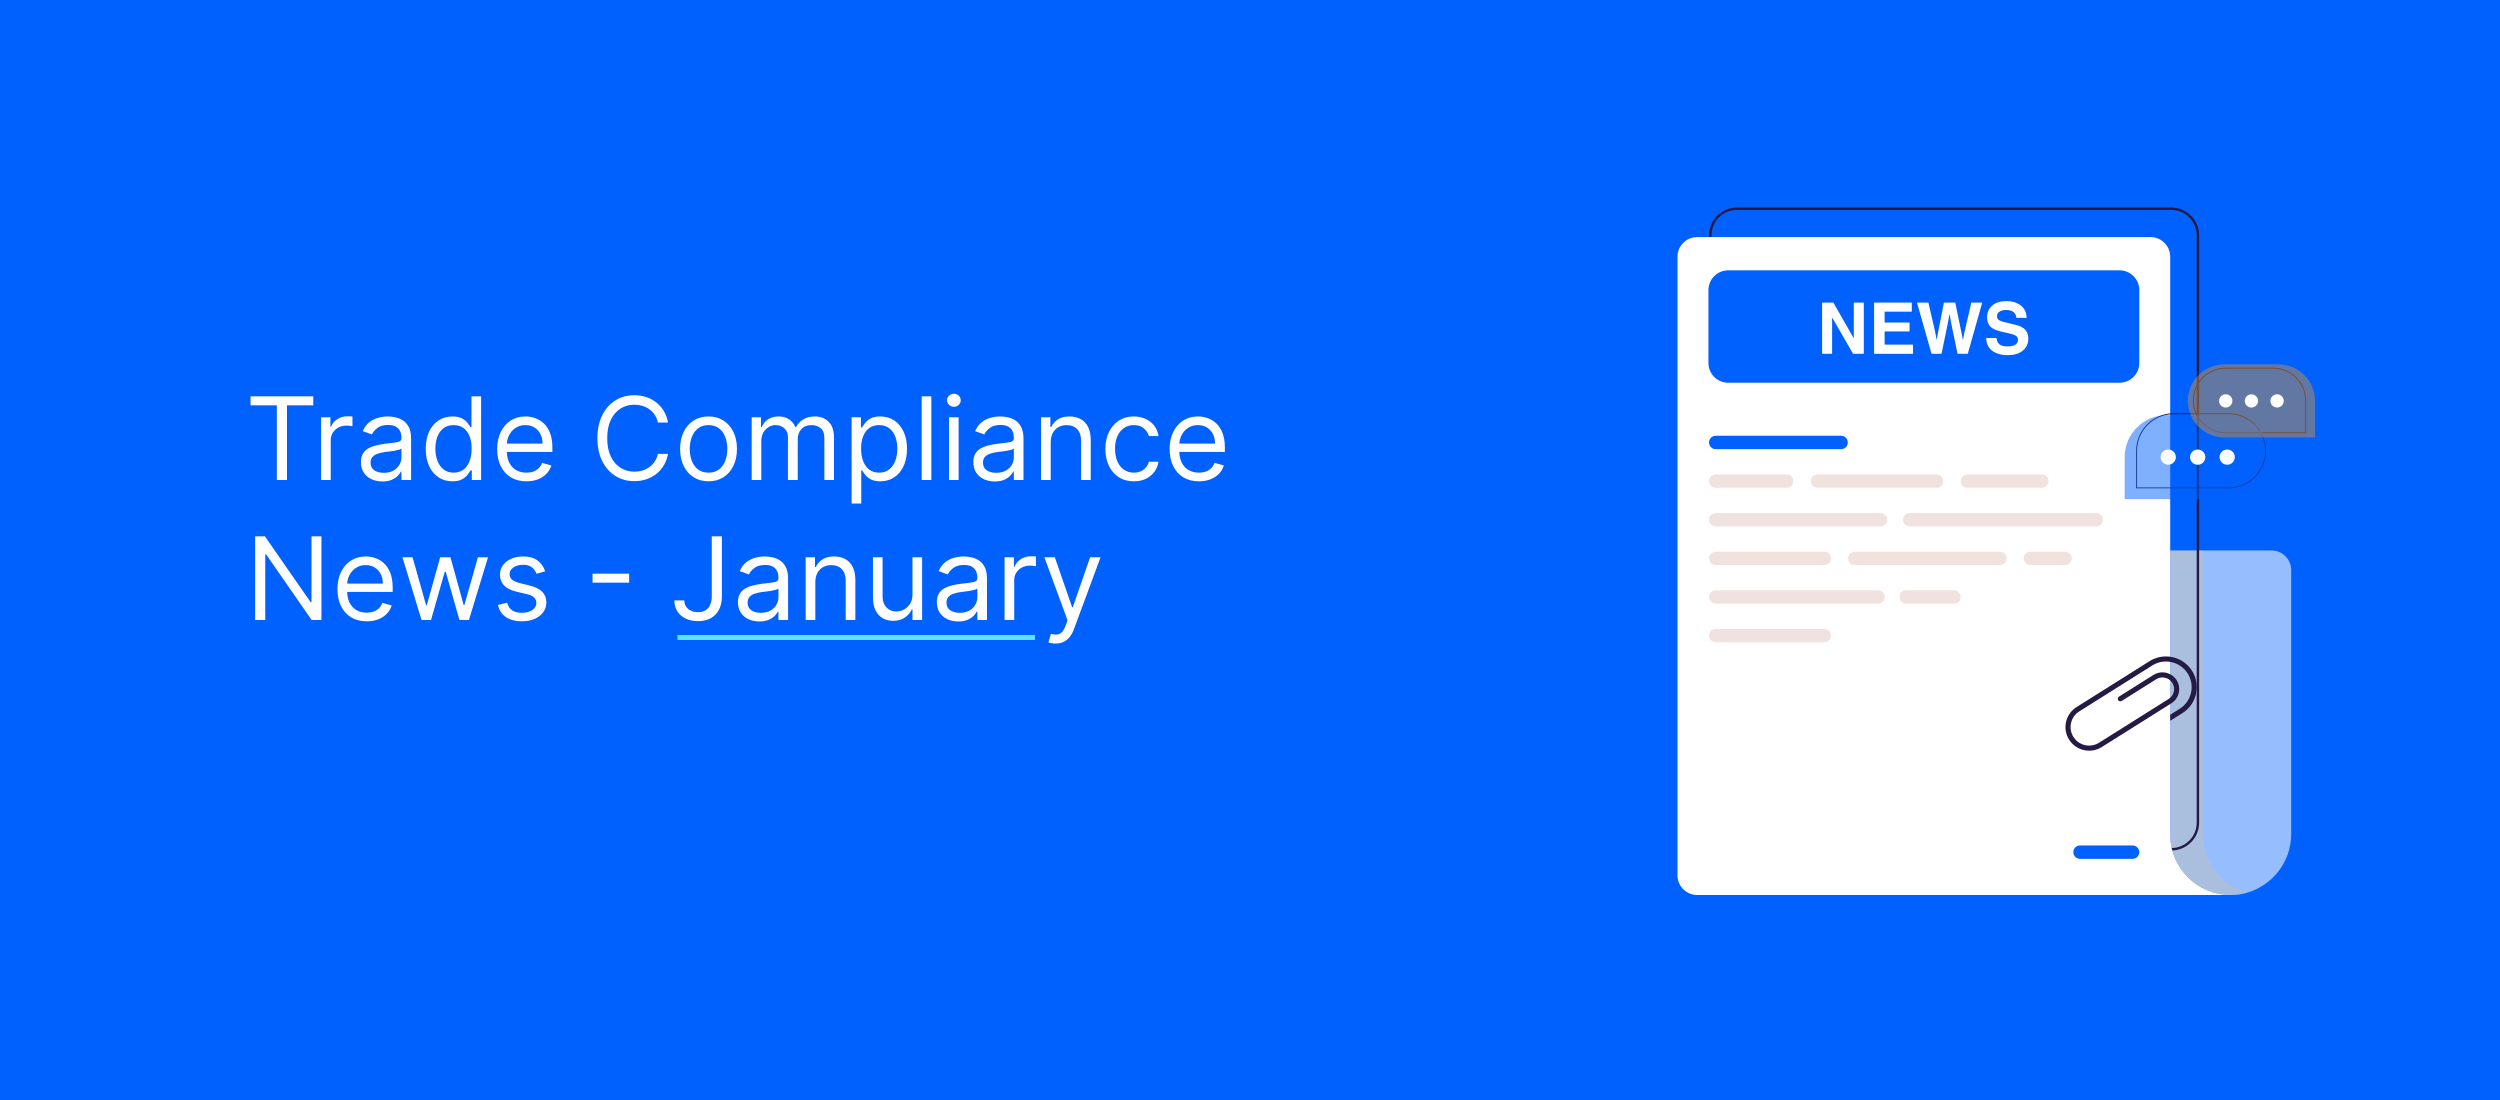 <svg xmlns="http://www.w3.org/2000/svg" width="1000" height="440" viewBox="0 0 1000 440" fill="none"><rect width="1000" height="440" fill="#0061FE"></rect><line x1="271" y1="255" x2="414" y2="255" stroke="#57E4FF" stroke-width="2"></line><path d="M100.222 162.139V158.545H125.312V162.139H114.793V192H110.741V162.139H100.222ZM128.437 192V166.909H132.161V170.699H132.422C132.88 169.457 133.707 168.45 134.905 167.677C136.103 166.904 137.454 166.517 138.956 166.517C139.24 166.517 139.594 166.522 140.018 166.533C140.443 166.544 140.764 166.561 140.982 166.582V170.503C140.851 170.47 140.552 170.421 140.084 170.356C139.626 170.28 139.142 170.241 138.63 170.241C137.41 170.241 136.321 170.497 135.363 171.009C134.415 171.51 133.664 172.207 133.108 173.1C132.564 173.982 132.292 174.99 132.292 176.122V192H128.437ZM152.935 192.588C151.345 192.588 149.902 192.289 148.607 191.69C147.311 191.08 146.281 190.203 145.519 189.06C144.757 187.905 144.376 186.511 144.376 184.878C144.376 183.44 144.659 182.275 145.225 181.382C145.791 180.478 146.548 179.77 147.496 179.259C148.443 178.747 149.489 178.366 150.632 178.115C151.786 177.854 152.946 177.647 154.112 177.494C155.636 177.298 156.872 177.151 157.82 177.053C158.778 176.944 159.475 176.765 159.911 176.514C160.357 176.264 160.58 175.828 160.58 175.207V175.077C160.58 173.465 160.139 172.213 159.257 171.32C158.386 170.427 157.063 169.98 155.288 169.98C153.447 169.98 152.004 170.383 150.959 171.189C149.913 171.995 149.178 172.855 148.754 173.77L145.094 172.463C145.748 170.938 146.619 169.751 147.708 168.902C148.808 168.042 150.006 167.443 151.302 167.105C152.609 166.757 153.894 166.582 155.157 166.582C155.963 166.582 156.888 166.68 157.934 166.876C158.99 167.062 160.009 167.448 160.989 168.036C161.98 168.624 162.802 169.512 163.455 170.699C164.109 171.886 164.435 173.476 164.435 175.469V192H160.58V188.602H160.384C160.123 189.147 159.687 189.729 159.077 190.35C158.468 190.971 157.656 191.499 156.643 191.935C155.631 192.37 154.395 192.588 152.935 192.588ZM153.523 189.125C155.048 189.125 156.333 188.826 157.379 188.227C158.435 187.628 159.23 186.854 159.763 185.907C160.308 184.96 160.58 183.963 160.58 182.918V179.389C160.417 179.585 160.058 179.765 159.502 179.928C158.958 180.081 158.326 180.217 157.607 180.337C156.899 180.446 156.208 180.544 155.533 180.631C154.868 180.707 154.329 180.772 153.915 180.827C152.914 180.957 151.977 181.17 151.106 181.464C150.246 181.747 149.549 182.177 149.015 182.754C148.492 183.321 148.231 184.094 148.231 185.074C148.231 186.413 148.726 187.426 149.717 188.112C150.719 188.787 151.988 189.125 153.523 189.125ZM180.946 192.523C178.855 192.523 177.009 191.995 175.409 190.938C173.808 189.871 172.555 188.368 171.651 186.43C170.748 184.48 170.296 182.177 170.296 179.52C170.296 176.884 170.748 174.598 171.651 172.659C172.555 170.721 173.813 169.223 175.425 168.167C177.037 167.111 178.899 166.582 181.012 166.582C182.645 166.582 183.936 166.855 184.883 167.399C185.841 167.933 186.571 168.543 187.072 169.229C187.584 169.904 187.981 170.459 188.264 170.895H188.591V158.545H192.446V192H188.722V188.145H188.264C187.981 188.602 187.578 189.179 187.056 189.876C186.533 190.562 185.787 191.178 184.818 191.722C183.848 192.256 182.558 192.523 180.946 192.523ZM181.469 189.06C183.015 189.06 184.322 188.657 185.389 187.851C186.457 187.034 187.268 185.907 187.823 184.469C188.379 183.021 188.656 181.349 188.656 179.455C188.656 177.581 188.384 175.942 187.84 174.538C187.295 173.122 186.489 172.022 185.422 171.238C184.355 170.443 183.037 170.045 181.469 170.045C179.835 170.045 178.474 170.465 177.385 171.303C176.307 172.131 175.496 173.258 174.951 174.685C174.418 176.1 174.151 177.69 174.151 179.455C174.151 181.241 174.423 182.863 174.968 184.322C175.523 185.771 176.34 186.925 177.418 187.786C178.507 188.635 179.857 189.06 181.469 189.06ZM210.562 192.523C208.144 192.523 206.059 191.989 204.306 190.922C202.563 189.844 201.218 188.341 200.271 186.413C199.334 184.475 198.866 182.221 198.866 179.651C198.866 177.08 199.334 174.815 200.271 172.855C201.218 170.884 202.536 169.348 204.224 168.249C205.923 167.138 207.905 166.582 210.17 166.582C211.477 166.582 212.767 166.8 214.041 167.236C215.316 167.671 216.475 168.379 217.521 169.359C218.566 170.329 219.399 171.614 220.02 173.214C220.641 174.815 220.951 176.786 220.951 179.128V180.761H201.61V177.429H217.031C217.031 176.013 216.748 174.75 216.181 173.639C215.626 172.528 214.831 171.652 213.796 171.009C212.773 170.367 211.564 170.045 210.17 170.045C208.634 170.045 207.306 170.427 206.184 171.189C205.073 171.94 204.218 172.92 203.619 174.129C203.021 175.338 202.721 176.634 202.721 178.017V180.239C202.721 182.134 203.048 183.74 203.701 185.058C204.365 186.364 205.286 187.361 206.462 188.047C207.638 188.722 209.005 189.06 210.562 189.06C211.575 189.06 212.49 188.918 213.306 188.635C214.134 188.341 214.847 187.905 215.446 187.328C216.045 186.74 216.508 186.01 216.835 185.139L220.559 186.185C220.167 187.448 219.508 188.559 218.583 189.517C217.657 190.464 216.513 191.205 215.152 191.739C213.791 192.261 212.261 192.523 210.562 192.523ZM267.196 169H263.145C262.905 167.835 262.486 166.811 261.887 165.929C261.299 165.047 260.58 164.306 259.731 163.707C258.892 163.098 257.961 162.64 256.938 162.335C255.914 162.03 254.847 161.878 253.736 161.878C251.71 161.878 249.875 162.39 248.231 163.413C246.597 164.437 245.296 165.945 244.327 167.938C243.369 169.931 242.889 172.376 242.889 175.273C242.889 178.17 243.369 180.614 244.327 182.607C245.296 184.6 246.597 186.108 248.231 187.132C249.875 188.156 251.71 188.668 253.736 188.668C254.847 188.668 255.914 188.515 256.938 188.21C257.961 187.905 258.892 187.453 259.731 186.854C260.58 186.245 261.299 185.499 261.887 184.616C262.486 183.723 262.905 182.7 263.145 181.545H267.196C266.891 183.255 266.336 184.785 265.53 186.136C264.724 187.486 263.722 188.635 262.524 189.582C261.326 190.519 259.981 191.232 258.49 191.722C257.008 192.212 255.424 192.457 253.736 192.457C250.883 192.457 248.345 191.76 246.124 190.366C243.902 188.973 242.154 186.991 240.88 184.42C239.606 181.85 238.969 178.801 238.969 175.273C238.969 171.744 239.606 168.695 240.88 166.125C242.154 163.555 243.902 161.573 246.124 160.179C248.345 158.785 250.883 158.088 253.736 158.088C255.424 158.088 257.008 158.333 258.49 158.823C259.981 159.313 261.326 160.032 262.524 160.979C263.722 161.916 264.724 163.059 265.53 164.41C266.336 165.749 266.891 167.279 267.196 169ZM283.413 192.523C281.148 192.523 279.16 191.984 277.451 190.906C275.752 189.827 274.423 188.319 273.465 186.381C272.517 184.442 272.044 182.177 272.044 179.585C272.044 176.972 272.517 174.69 273.465 172.741C274.423 170.791 275.752 169.278 277.451 168.2C279.16 167.121 281.148 166.582 283.413 166.582C285.678 166.582 287.66 167.121 289.359 168.2C291.069 169.278 292.397 170.791 293.345 172.741C294.303 174.69 294.782 176.972 294.782 179.585C294.782 182.177 294.303 184.442 293.345 186.381C292.397 188.319 291.069 189.827 289.359 190.906C287.66 191.984 285.678 192.523 283.413 192.523ZM283.413 189.06C285.134 189.06 286.549 188.619 287.66 187.737C288.771 186.854 289.593 185.695 290.127 184.257C290.66 182.82 290.927 181.262 290.927 179.585C290.927 177.908 290.66 176.345 290.127 174.897C289.593 173.449 288.771 172.278 287.66 171.385C286.549 170.492 285.134 170.045 283.413 170.045C281.692 170.045 280.277 170.492 279.166 171.385C278.055 172.278 277.233 173.449 276.699 174.897C276.166 176.345 275.899 177.908 275.899 179.585C275.899 181.262 276.166 182.82 276.699 184.257C277.233 185.695 278.055 186.854 279.166 187.737C280.277 188.619 281.692 189.06 283.413 189.06ZM300.667 192V166.909H304.392V170.83H304.718C305.241 169.49 306.085 168.45 307.25 167.71C308.415 166.958 309.815 166.582 311.448 166.582C313.104 166.582 314.481 166.958 315.581 167.71C316.692 168.45 317.558 169.49 318.178 170.83H318.44C319.082 169.534 320.046 168.504 321.331 167.742C322.616 166.969 324.157 166.582 325.954 166.582C328.197 166.582 330.032 167.285 331.459 168.69C332.886 170.084 333.599 172.256 333.599 175.207V192H329.744V175.207C329.744 173.356 329.237 172.033 328.225 171.238C327.212 170.443 326.019 170.045 324.647 170.045C322.883 170.045 321.516 170.579 320.547 171.646C319.578 172.703 319.093 174.042 319.093 175.665V192H315.173V174.815C315.173 173.389 314.71 172.24 313.784 171.369C312.859 170.487 311.666 170.045 310.207 170.045C309.205 170.045 308.268 170.312 307.397 170.846C306.537 171.379 305.84 172.12 305.306 173.067C304.784 174.004 304.522 175.088 304.522 176.318V192H300.667ZM340.648 201.409V166.909H344.372V170.895H344.829C345.113 170.459 345.505 169.904 346.006 169.229C346.517 168.543 347.247 167.933 348.194 167.399C349.153 166.855 350.449 166.582 352.082 166.582C354.195 166.582 356.057 167.111 357.669 168.167C359.281 169.223 360.538 170.721 361.442 172.659C362.346 174.598 362.798 176.884 362.798 179.52C362.798 182.177 362.346 184.48 361.442 186.43C360.538 188.368 359.286 189.871 357.685 190.938C356.084 191.995 354.238 192.523 352.148 192.523C350.536 192.523 349.245 192.256 348.276 191.722C347.307 191.178 346.561 190.562 346.038 189.876C345.515 189.179 345.113 188.602 344.829 188.145H344.503V201.409H340.648ZM344.437 179.455C344.437 181.349 344.715 183.021 345.27 184.469C345.826 185.907 346.637 187.034 347.704 187.851C348.772 188.657 350.078 189.06 351.625 189.06C353.237 189.06 354.581 188.635 355.66 187.786C356.749 186.925 357.565 185.771 358.11 184.322C358.665 182.863 358.943 181.241 358.943 179.455C358.943 177.69 358.671 176.1 358.126 174.685C357.593 173.258 356.781 172.131 355.692 171.303C354.614 170.465 353.258 170.045 351.625 170.045C350.057 170.045 348.739 170.443 347.672 171.238C346.604 172.022 345.799 173.122 345.254 174.538C344.71 175.942 344.437 177.581 344.437 179.455ZM372.534 158.545V192H368.679V158.545H372.534ZM379.595 192V166.909H383.45V192H379.595ZM381.555 162.727C380.804 162.727 380.156 162.471 379.611 161.96C379.078 161.448 378.811 160.832 378.811 160.114C378.811 159.395 379.078 158.78 379.611 158.268C380.156 157.756 380.804 157.5 381.555 157.5C382.306 157.5 382.949 157.756 383.483 158.268C384.027 158.78 384.299 159.395 384.299 160.114C384.299 160.832 384.027 161.448 383.483 161.96C382.949 162.471 382.306 162.727 381.555 162.727ZM397.894 192.588C396.304 192.588 394.861 192.289 393.566 191.69C392.27 191.08 391.24 190.203 390.478 189.06C389.716 187.905 389.335 186.511 389.335 184.878C389.335 183.44 389.618 182.275 390.184 181.382C390.75 180.478 391.507 179.77 392.455 179.259C393.402 178.747 394.448 178.366 395.591 178.115C396.745 177.854 397.905 177.647 399.07 177.494C400.595 177.298 401.831 177.151 402.779 177.053C403.737 176.944 404.434 176.765 404.869 176.514C405.316 176.264 405.539 175.828 405.539 175.207V175.077C405.539 173.465 405.098 172.213 404.216 171.32C403.345 170.427 402.022 169.98 400.247 169.98C398.406 169.98 396.963 170.383 395.918 171.189C394.872 171.995 394.137 172.855 393.713 173.77L390.053 172.463C390.707 170.938 391.578 169.751 392.667 168.902C393.767 168.042 394.965 167.443 396.261 167.105C397.568 166.757 398.853 166.582 400.116 166.582C400.922 166.582 401.847 166.68 402.893 166.876C403.949 167.062 404.968 167.448 405.948 168.036C406.939 168.624 407.761 169.512 408.414 170.699C409.068 171.886 409.394 173.476 409.394 175.469V192H405.539V188.602H405.343C405.082 189.147 404.646 189.729 404.036 190.35C403.427 190.971 402.615 191.499 401.602 191.935C400.59 192.37 399.354 192.588 397.894 192.588ZM398.482 189.125C400.007 189.125 401.292 188.826 402.338 188.227C403.394 187.628 404.189 186.854 404.722 185.907C405.267 184.96 405.539 183.963 405.539 182.918V179.389C405.376 179.585 405.017 179.765 404.461 179.928C403.917 180.081 403.285 180.217 402.566 180.337C401.858 180.446 401.167 180.544 400.492 180.631C399.827 180.707 399.288 180.772 398.874 180.827C397.873 180.957 396.936 181.17 396.065 181.464C395.204 181.747 394.508 182.177 393.974 182.754C393.451 183.321 393.19 184.094 393.19 185.074C393.19 186.413 393.685 187.426 394.676 188.112C395.678 188.787 396.947 189.125 398.482 189.125ZM420.286 176.906V192H416.431V166.909H420.155V170.83H420.482C421.07 169.555 421.963 168.532 423.161 167.759C424.359 166.974 425.905 166.582 427.8 166.582C429.499 166.582 430.985 166.931 432.26 167.628C433.534 168.314 434.525 169.359 435.233 170.764C435.94 172.158 436.294 173.922 436.294 176.057V192H432.439V176.318C432.439 174.347 431.927 172.812 430.904 171.712C429.88 170.601 428.475 170.045 426.689 170.045C425.459 170.045 424.359 170.312 423.39 170.846C422.431 171.379 421.674 172.158 421.119 173.182C420.564 174.205 420.286 175.447 420.286 176.906ZM453.532 192.523C451.18 192.523 449.154 191.967 447.455 190.857C445.757 189.746 444.45 188.216 443.535 186.266C442.62 184.317 442.163 182.09 442.163 179.585C442.163 177.037 442.631 174.788 443.568 172.839C444.515 170.879 445.833 169.348 447.521 168.249C449.22 167.138 451.202 166.582 453.467 166.582C455.231 166.582 456.821 166.909 458.237 167.562C459.652 168.216 460.812 169.131 461.716 170.307C462.62 171.483 463.181 172.855 463.399 174.423H459.544C459.249 173.28 458.596 172.267 457.583 171.385C456.581 170.492 455.231 170.045 453.532 170.045C452.029 170.045 450.712 170.437 449.579 171.222C448.457 171.995 447.581 173.089 446.949 174.505C446.328 175.91 446.018 177.56 446.018 179.455C446.018 181.393 446.323 183.081 446.933 184.518C447.553 185.956 448.425 187.072 449.546 187.867C450.679 188.662 452.008 189.06 453.532 189.06C454.534 189.06 455.443 188.885 456.26 188.537C457.077 188.188 457.768 187.688 458.335 187.034C458.901 186.381 459.304 185.597 459.544 184.682H463.399C463.181 186.163 462.642 187.497 461.781 188.684C460.932 189.86 459.805 190.797 458.4 191.494C457.006 192.18 455.383 192.523 453.532 192.523ZM479.554 192.523C477.137 192.523 475.051 191.989 473.298 190.922C471.555 189.844 470.21 188.341 469.263 186.413C468.326 184.475 467.858 182.221 467.858 179.651C467.858 177.08 468.326 174.815 469.263 172.855C470.21 170.884 471.528 169.348 473.216 168.249C474.915 167.138 476.897 166.582 479.162 166.582C480.469 166.582 481.759 166.8 483.034 167.236C484.308 167.671 485.468 168.379 486.513 169.359C487.558 170.329 488.392 171.614 489.012 173.214C489.633 174.815 489.943 176.786 489.943 179.128V180.761H470.602V177.429H486.023C486.023 176.013 485.74 174.75 485.173 173.639C484.618 172.528 483.823 171.652 482.789 171.009C481.765 170.367 480.556 170.045 479.162 170.045C477.627 170.045 476.298 170.427 475.176 171.189C474.066 171.94 473.211 172.92 472.612 174.129C472.013 175.338 471.713 176.634 471.713 178.017V180.239C471.713 182.134 472.04 183.74 472.693 185.058C473.358 186.364 474.278 187.361 475.454 188.047C476.63 188.722 477.997 189.06 479.554 189.06C480.567 189.06 481.482 188.918 482.298 188.635C483.126 188.341 483.839 187.905 484.438 187.328C485.037 186.74 485.5 186.01 485.827 185.139L489.551 186.185C489.159 187.448 488.5 188.559 487.575 189.517C486.649 190.464 485.506 191.205 484.144 191.739C482.783 192.261 481.253 192.523 479.554 192.523ZM128.58 214.545V248H124.659L106.429 221.733H106.102V248H102.051V214.545H105.972L124.267 240.878H124.594V214.545H128.58ZM146.683 248.523C144.265 248.523 142.18 247.989 140.427 246.922C138.684 245.844 137.339 244.341 136.392 242.413C135.455 240.475 134.987 238.221 134.987 235.651C134.987 233.08 135.455 230.815 136.392 228.855C137.339 226.884 138.657 225.348 140.345 224.249C142.044 223.138 144.026 222.582 146.291 222.582C147.598 222.582 148.888 222.8 150.162 223.236C151.437 223.671 152.596 224.379 153.642 225.359C154.687 226.329 155.52 227.614 156.141 229.214C156.762 230.815 157.072 232.786 157.072 235.128V236.761H137.731V233.429H153.152C153.152 232.013 152.869 230.75 152.302 229.639C151.747 228.528 150.952 227.652 149.917 227.009C148.894 226.367 147.685 226.045 146.291 226.045C144.756 226.045 143.427 226.427 142.305 227.189C141.194 227.94 140.34 228.92 139.741 230.129C139.142 231.338 138.842 232.634 138.842 234.017V236.239C138.842 238.134 139.169 239.74 139.822 241.058C140.487 242.364 141.407 243.361 142.583 244.047C143.759 244.722 145.126 245.06 146.683 245.06C147.696 245.06 148.611 244.918 149.427 244.635C150.255 244.341 150.968 243.905 151.567 243.328C152.166 242.74 152.629 242.01 152.956 241.139L156.68 242.185C156.288 243.448 155.629 244.559 154.704 245.517C153.778 246.464 152.635 247.205 151.273 247.739C149.912 248.261 148.382 248.523 146.683 248.523ZM168.621 248L160.976 222.909H165.028L170.451 242.119H170.712L176.07 222.909H180.187L185.479 242.054H185.741L191.164 222.909H195.215L187.57 248H183.78L178.292 228.724H177.9L172.411 248H168.621ZM218.084 228.528L214.621 229.509C214.403 228.931 214.082 228.371 213.657 227.826C213.244 227.271 212.677 226.813 211.959 226.454C211.24 226.094 210.32 225.915 209.198 225.915C207.662 225.915 206.383 226.269 205.359 226.977C204.346 227.674 203.84 228.561 203.84 229.639C203.84 230.598 204.189 231.354 204.885 231.91C205.582 232.465 206.671 232.928 208.153 233.298L211.877 234.213C214.12 234.758 215.792 235.591 216.892 236.712C217.992 237.823 218.542 239.255 218.542 241.009C218.542 242.446 218.128 243.731 217.3 244.864C216.483 245.996 215.34 246.889 213.87 247.543C212.4 248.196 210.69 248.523 208.741 248.523C206.181 248.523 204.063 247.967 202.386 246.857C200.709 245.746 199.647 244.123 199.201 241.989L202.86 241.074C203.208 242.424 203.867 243.437 204.836 244.112C205.817 244.787 207.096 245.125 208.675 245.125C210.472 245.125 211.899 244.744 212.955 243.982C214.022 243.208 214.556 242.283 214.556 241.205C214.556 240.333 214.251 239.604 213.641 239.016C213.031 238.417 212.095 237.97 210.831 237.676L206.65 236.696C204.352 236.152 202.664 235.308 201.586 234.164C200.519 233.01 199.985 231.567 199.985 229.835C199.985 228.42 200.382 227.167 201.177 226.078C201.983 224.989 203.078 224.134 204.461 223.513C205.855 222.893 207.434 222.582 209.198 222.582C211.681 222.582 213.63 223.127 215.046 224.216C216.473 225.305 217.485 226.742 218.084 228.528ZM251.657 229.476V233.07H237.021V229.476H251.657ZM284.708 214.545H288.759V238.46C288.759 240.595 288.367 242.408 287.583 243.9C286.798 245.392 285.693 246.524 284.267 247.298C282.84 248.071 281.157 248.457 279.219 248.457C277.389 248.457 275.761 248.125 274.335 247.461C272.908 246.786 271.786 245.827 270.97 244.586C270.153 243.344 269.744 241.869 269.744 240.159H273.73C273.73 241.107 273.964 241.934 274.433 242.642C274.912 243.339 275.565 243.884 276.393 244.276C277.221 244.668 278.163 244.864 279.219 244.864C280.384 244.864 281.375 244.619 282.192 244.129C283.009 243.638 283.629 242.92 284.054 241.972C284.49 241.014 284.708 239.843 284.708 238.46V214.545ZM303.738 248.588C302.148 248.588 300.705 248.289 299.409 247.69C298.113 247.08 297.084 246.203 296.322 245.06C295.56 243.905 295.178 242.511 295.178 240.878C295.178 239.44 295.462 238.275 296.028 237.382C296.594 236.478 297.351 235.77 298.298 235.259C299.246 234.747 300.291 234.366 301.435 234.115C302.589 233.854 303.749 233.647 304.914 233.494C306.439 233.298 307.675 233.151 308.622 233.053C309.581 232.944 310.278 232.765 310.713 232.514C311.16 232.264 311.383 231.828 311.383 231.207V231.077C311.383 229.465 310.942 228.213 310.06 227.32C309.189 226.427 307.865 225.98 306.09 225.98C304.25 225.98 302.807 226.383 301.762 227.189C300.716 227.995 299.981 228.855 299.556 229.77L295.897 228.463C296.551 226.938 297.422 225.751 298.511 224.902C299.611 224.042 300.809 223.443 302.105 223.105C303.411 222.757 304.696 222.582 305.96 222.582C306.766 222.582 307.691 222.68 308.737 222.876C309.793 223.062 310.811 223.448 311.791 224.036C312.782 224.624 313.605 225.512 314.258 226.699C314.911 227.886 315.238 229.476 315.238 231.469V248H311.383V244.602H311.187C310.926 245.147 310.49 245.729 309.88 246.35C309.27 246.971 308.459 247.499 307.446 247.935C306.433 248.37 305.197 248.588 303.738 248.588ZM304.326 245.125C305.851 245.125 307.136 244.826 308.181 244.227C309.238 243.628 310.033 242.854 310.566 241.907C311.111 240.96 311.383 239.963 311.383 238.918V235.389C311.22 235.585 310.86 235.765 310.305 235.928C309.76 236.081 309.129 236.217 308.41 236.337C307.702 236.446 307.011 236.544 306.335 236.631C305.671 236.707 305.132 236.772 304.718 236.827C303.716 236.957 302.78 237.17 301.909 237.464C301.048 237.747 300.351 238.177 299.818 238.754C299.295 239.321 299.034 240.094 299.034 241.074C299.034 242.413 299.529 243.426 300.52 244.112C301.522 244.787 302.791 245.125 304.326 245.125ZM326.13 232.906V248H322.275V222.909H325.999V226.83H326.326C326.914 225.555 327.807 224.532 329.005 223.759C330.203 222.974 331.749 222.582 333.644 222.582C335.343 222.582 336.829 222.931 338.103 223.628C339.377 224.314 340.368 225.359 341.076 226.764C341.784 228.158 342.138 229.922 342.138 232.057V248H338.283V232.318C338.283 230.347 337.771 228.812 336.748 227.712C335.724 226.601 334.319 226.045 332.533 226.045C331.302 226.045 330.203 226.312 329.233 226.846C328.275 227.379 327.518 228.158 326.963 229.182C326.407 230.205 326.13 231.447 326.13 232.906ZM364.995 237.741V222.909H368.85V248H364.995V243.753H364.734C364.146 245.027 363.231 246.111 361.99 247.004C360.748 247.886 359.18 248.327 357.285 248.327C355.717 248.327 354.323 247.984 353.103 247.298C351.883 246.601 350.925 245.555 350.228 244.161C349.531 242.756 349.183 240.987 349.183 238.852V222.909H353.038V238.591C353.038 240.42 353.55 241.88 354.573 242.969C355.608 244.058 356.926 244.602 358.526 244.602C359.485 244.602 360.459 244.357 361.45 243.867C362.452 243.377 363.291 242.626 363.966 241.613C364.652 240.6 364.995 239.31 364.995 237.741ZM383.295 248.588C381.705 248.588 380.262 248.289 378.966 247.69C377.67 247.08 376.641 246.203 375.879 245.06C375.116 243.905 374.735 242.511 374.735 240.878C374.735 239.44 375.018 238.275 375.585 237.382C376.151 236.478 376.908 235.77 377.855 235.259C378.803 234.747 379.848 234.366 380.991 234.115C382.146 233.854 383.306 233.647 384.471 233.494C385.996 233.298 387.232 233.151 388.179 233.053C389.137 232.944 389.834 232.765 390.27 232.514C390.716 232.264 390.94 231.828 390.94 231.207V231.077C390.94 229.465 390.499 228.213 389.616 227.32C388.745 226.427 387.422 225.98 385.647 225.98C383.807 225.98 382.364 226.383 381.318 227.189C380.273 227.995 379.538 228.855 379.113 229.77L375.454 228.463C376.107 226.938 376.978 225.751 378.067 224.902C379.167 224.042 380.365 223.443 381.661 223.105C382.968 222.757 384.253 222.582 385.516 222.582C386.322 222.582 387.248 222.68 388.293 222.876C389.35 223.062 390.368 223.448 391.348 224.036C392.339 224.624 393.161 225.512 393.815 226.699C394.468 227.886 394.795 229.476 394.795 231.469V248H390.94V244.602H390.744C390.482 245.147 390.047 245.729 389.437 246.35C388.827 246.971 388.016 247.499 387.003 247.935C385.99 248.37 384.754 248.588 383.295 248.588ZM383.883 245.125C385.407 245.125 386.692 244.826 387.738 244.227C388.794 243.628 389.589 242.854 390.123 241.907C390.667 240.96 390.94 239.963 390.94 238.918V235.389C390.776 235.585 390.417 235.765 389.862 235.928C389.317 236.081 388.685 236.217 387.967 236.337C387.259 236.446 386.567 236.544 385.892 236.631C385.228 236.707 384.689 236.772 384.275 236.827C383.273 236.957 382.336 237.17 381.465 237.464C380.605 237.747 379.908 238.177 379.374 238.754C378.852 239.321 378.59 240.094 378.59 241.074C378.59 242.413 379.086 243.426 380.077 244.112C381.079 244.787 382.347 245.125 383.883 245.125ZM401.831 248V222.909H405.556V226.699H405.817C406.274 225.457 407.102 224.45 408.3 223.677C409.498 222.904 410.848 222.517 412.351 222.517C412.634 222.517 412.988 222.522 413.413 222.533C413.838 222.544 414.159 222.561 414.377 222.582V226.503C414.246 226.47 413.946 226.421 413.478 226.356C413.021 226.28 412.536 226.241 412.024 226.241C410.805 226.241 409.716 226.497 408.757 227.009C407.81 227.51 407.058 228.207 406.503 229.1C405.959 229.982 405.686 230.99 405.686 232.122V248H401.831ZM422.193 257.409C421.54 257.409 420.957 257.355 420.445 257.246C419.933 257.148 419.579 257.05 419.383 256.952L420.363 253.554C421.3 253.794 422.128 253.881 422.846 253.815C423.565 253.75 424.202 253.429 424.758 252.852C425.324 252.285 425.841 251.365 426.309 250.091L427.028 248.131L417.75 222.909H421.932L428.858 242.903H429.119L436.045 222.909H440.227L429.577 251.659C429.097 252.955 428.504 254.028 427.796 254.877C427.088 255.737 426.266 256.375 425.329 256.788C424.404 257.202 423.358 257.409 422.193 257.409Z" fill="white"></path><g clip-path="url(#clip0_6140_3165)"><path d="M916.484 243.036H916.449C916.473 243.466 916.484 243.898 916.484 244.333V333.635C916.484 344.66 908.998 354.155 898.85 357.077C896.76 357.679 894.559 358.001 892.283 358.001H892.231C878.891 357.972 868.086 347.172 868.086 333.852V244.573C868.086 244.056 868.103 243.546 868.135 243.038H868.086V220.185H908.604C912.957 220.185 916.484 223.704 916.484 228.048V243.038V243.036Z" fill="#96BEFF"></path><g style="mix-blend-mode:multiply" opacity="0.2"><path d="M898.85 357.076C896.76 357.678 894.559 358 892.283 358H892.231C878.891 357.971 868.086 347.171 868.086 333.851V244.572C868.086 244.055 868.103 243.545 868.135 243.037H868.086V220.184H881.304V333.851C881.304 344.885 888.72 354.192 898.85 357.076Z" fill="#FBBF58"></path></g><path d="M868.526 340.197H694.762C688.626 340.197 683.633 335.213 683.633 329.09V94.107C683.633 87.983 688.626 83 694.762 83H868.524C874.661 83 879.654 87.983 879.654 94.107V329.088C879.654 335.212 874.661 340.195 868.524 340.195L868.526 340.197ZM694.762 83.973C689.164 83.973 684.608 88.519 684.608 94.107V329.088C684.608 334.676 689.164 339.222 694.762 339.222H868.524C874.123 339.222 878.679 334.676 878.679 329.088V94.107C878.679 88.519 874.123 83.973 868.524 83.973H694.762Z" fill="#241A44"></path><path d="M892.284 358C878.919 358 868.085 347.188 868.085 333.85V284.243V102.695C868.085 98.352 864.557 94.831 860.205 94.831H678.88C674.528 94.831 671 98.351 671 102.695V350.138C671 354.48 674.528 358.001 678.88 358.001H860.207C860.207 358.001 860.216 358.001 860.221 358.001H892.285L892.284 358Z" fill="white"></path><path d="M736.43 174.3H686.29C684.805 174.3 683.602 175.501 683.602 176.983C683.602 178.465 684.805 179.666 686.29 179.666H736.43C737.915 179.666 739.119 178.465 739.119 176.983C739.119 175.501 737.915 174.3 736.43 174.3Z" fill="#0061FE"></path><path d="M714.634 195.121H686.29C684.805 195.121 683.602 193.919 683.602 192.437C683.602 190.955 684.806 189.754 686.29 189.754H714.634C716.12 189.754 717.323 190.956 717.323 192.437C717.323 193.92 716.119 195.121 714.634 195.121Z" fill="#F0E3DF"></path><path d="M774.6 195.121H727.017C725.531 195.121 724.328 193.919 724.328 192.437C724.328 190.955 725.533 189.754 727.017 189.754H774.6C776.086 189.754 777.289 190.956 777.289 192.437C777.289 193.92 776.084 195.121 774.6 195.121Z" fill="#F0E3DF"></path><path d="M816.749 195.121H786.978C785.492 195.121 784.289 193.919 784.289 192.437C784.289 190.955 785.494 189.754 786.978 189.754H816.749C818.235 189.754 819.438 190.956 819.438 192.437C819.438 193.92 818.234 195.121 816.749 195.121Z" fill="#F0E3DF"></path><path d="M752.222 210.575H686.29C684.805 210.575 683.602 209.373 683.602 207.891C683.602 206.409 684.806 205.208 686.29 205.208H752.222C753.707 205.208 754.91 206.41 754.91 207.891C754.91 209.374 753.706 210.575 752.222 210.575Z" fill="#F0E3DF"></path><path d="M838.486 210.575H763.9C762.414 210.575 761.211 209.373 761.211 207.891C761.211 206.409 762.415 205.208 763.9 205.208H838.486C839.972 205.208 841.175 206.41 841.175 207.891C841.175 209.374 839.971 210.575 838.486 210.575Z" fill="#F0E3DF"></path><path d="M729.728 226.027H686.29C684.805 226.027 683.602 224.825 683.602 223.343C683.602 221.861 684.806 220.66 686.29 220.66H729.728C731.214 220.66 732.417 221.862 732.417 223.343C732.417 224.826 731.213 226.027 729.728 226.027Z" fill="#F0E3DF"></path><path d="M826.053 226.027H812.15C810.664 226.027 809.461 224.825 809.461 223.343C809.461 221.861 810.665 220.66 812.15 220.66H826.053C827.539 220.66 828.742 221.862 828.742 223.343C828.742 224.826 827.537 226.027 826.053 226.027Z" fill="#F0E3DF"></path><path d="M853.024 338.176H832.017C830.532 338.176 829.328 339.377 829.328 340.859C829.328 342.341 830.532 343.542 832.017 343.542H853.024C854.509 343.542 855.713 342.341 855.713 340.859C855.713 339.377 854.509 338.176 853.024 338.176Z" fill="#0061FE"></path><path d="M751.241 236.112H686.29C684.805 236.112 683.602 237.314 683.602 238.796C683.602 240.278 684.805 241.479 686.29 241.479H751.241C752.726 241.479 753.93 240.278 753.93 238.796C753.93 237.314 752.726 236.112 751.241 236.112Z" fill="#F0E3DF"></path><path d="M781.605 236.112H762.486C761.001 236.112 759.797 237.314 759.797 238.796C759.797 240.278 761.001 241.479 762.486 241.479H781.605C783.09 241.479 784.294 240.278 784.294 238.796C784.294 237.314 783.09 236.112 781.605 236.112Z" fill="#F0E3DF"></path><path d="M729.728 256.932H686.29C684.805 256.932 683.602 255.73 683.602 254.249C683.602 252.766 684.806 251.565 686.29 251.565H729.728C731.214 251.565 732.417 252.767 732.417 254.249C732.417 255.731 731.213 256.932 729.728 256.932Z" fill="#F0E3DF"></path><path d="M799.966 226.027H741.908C740.422 226.027 739.219 224.825 739.219 223.343C739.219 221.861 740.423 220.66 741.908 220.66H799.966C801.452 220.66 802.655 221.862 802.655 223.343C802.655 224.826 801.45 226.027 799.966 226.027Z" fill="#F0E3DF"></path><path d="M891.372 195.344H854.445V180.316C854.445 172.029 861.2 165.287 869.504 165.287H891.372C899.675 165.287 906.431 172.028 906.431 180.316C906.431 188.603 899.675 195.344 891.372 195.344ZM854.832 194.958H891.372C899.462 194.958 906.044 188.389 906.044 180.316C906.044 172.242 899.462 165.673 891.372 165.673H869.504C861.414 165.673 854.832 172.242 854.832 180.316V194.958Z" fill="#241A44"></path><path d="M922.439 173.288H890.268C883.026 173.288 877.133 167.408 877.133 160.18C877.133 152.953 883.026 147.072 890.268 147.072H909.305C916.547 147.072 922.439 152.953 922.439 160.18V173.288ZM890.268 147.459C883.239 147.459 877.52 153.166 877.52 160.18C877.52 167.195 883.239 172.902 890.268 172.902H922.052V160.18C922.052 153.166 916.334 147.459 909.305 147.459H890.268Z" fill="#241A44"></path><g style="mix-blend-mode:multiply" opacity="0.5"><path d="M891.46 199.64H849.867V182.842C849.867 173.565 857.403 166.045 866.699 166.045H891.46C900.756 166.045 908.292 173.565 908.292 182.842C908.292 192.119 900.756 199.64 891.46 199.64Z" fill="#0061FE"></path></g><path d="M887.82 182.842C887.82 184.525 889.188 185.89 890.874 185.89C892.56 185.89 893.927 184.525 893.927 182.842C893.927 181.159 892.56 179.795 890.874 179.795C889.188 179.795 887.82 181.159 887.82 182.842Z" fill="white"></path><path d="M879.202 185.901C880.887 185.829 882.195 184.408 882.123 182.726C882.051 181.045 880.626 179.74 878.941 179.812C877.257 179.884 875.949 181.305 876.021 182.987C876.093 184.668 877.518 185.973 879.202 185.901Z" fill="white"></path><path d="M867.072 179.803C868.754 179.683 870.214 180.948 870.334 182.626C870.454 184.305 869.187 185.763 867.505 185.882C865.823 186.002 864.362 184.737 864.242 183.059C864.122 181.38 865.39 179.922 867.072 179.803Z" fill="white"></path><g style="mix-blend-mode:multiply" opacity="0.4"><path d="M889.794 174.986H926.004V160.362C926.004 152.286 919.443 145.738 911.351 145.738H889.794C881.702 145.738 875.141 152.286 875.141 160.362C875.141 168.44 881.702 174.986 889.794 174.986Z" fill="#F59B1B"></path></g><path d="M892.96 160.363C892.96 161.829 891.769 163.017 890.3 163.017C888.831 163.017 887.641 161.829 887.641 160.363C887.641 158.897 888.831 157.709 890.3 157.709C891.769 157.709 892.96 158.897 892.96 160.363Z" fill="white"></path><path d="M901.432 162.877C902.82 162.399 903.558 160.89 903.08 159.504C902.601 158.119 901.089 157.383 899.701 157.861C898.313 158.338 897.575 159.847 898.053 161.233C898.532 162.618 900.044 163.354 901.432 162.877Z" fill="white"></path><path d="M912.085 162.714C913.384 162.03 913.881 160.424 913.195 159.128C912.51 157.831 910.901 157.335 909.602 158.019C908.303 158.703 907.806 160.309 908.491 161.605C909.177 162.902 910.785 163.398 912.085 162.714Z" fill="white"></path><path d="M878.397 277.576C877.67 280.778 875.737 283.504 872.954 285.254L868.091 288.312V285.897L871.862 283.525C874.182 282.066 875.793 279.791 876.4 277.122C877.007 274.454 876.535 271.708 875.074 269.395C873.612 267.08 871.333 265.47 868.661 264.866C868.473 264.823 868.282 264.785 868.093 264.755C867.898 264.72 867.7 264.692 867.504 264.67C865.204 264.416 862.902 264.94 860.915 266.19L831.695 284.568C830.02 285.622 828.854 287.266 828.416 289.195C827.977 291.124 828.318 293.107 829.374 294.781C831.556 298.237 836.146 299.276 839.607 297.099L867.461 279.579C867.475 279.571 867.49 279.561 867.504 279.55C867.714 279.415 867.91 279.263 868.093 279.102C869.754 277.617 870.154 275.1 868.924 273.152C868.689 272.78 868.408 272.45 868.093 272.17C867.906 272.003 867.71 271.856 867.504 271.722C866.025 270.773 864.066 270.701 862.486 271.696L848.677 280.378C848.199 280.679 847.567 280.536 847.265 280.06C846.963 279.583 847.106 278.951 847.584 278.651L861.392 269.967C863.292 268.772 865.567 268.647 867.504 269.432C867.704 269.514 867.901 269.603 868.093 269.704C869.109 270.232 870.003 271.027 870.656 272.065C872.632 275.193 871.688 279.34 868.555 281.312L868.091 281.604L867.505 281.973L840.701 298.83C837.788 300.662 834.247 300.709 831.377 299.265C829.894 298.52 828.59 297.377 827.642 295.876C826.294 293.74 825.858 291.21 826.418 288.746C826.979 286.285 828.464 284.187 830.603 282.843L859.823 264.466C862.201 262.969 864.9 262.388 867.504 262.629C867.7 262.647 867.896 262.67 868.093 262.698C871.559 263.184 874.799 265.13 876.808 268.311C878.562 271.088 879.128 274.382 878.398 277.583L878.397 277.576Z" fill="#241A44"></path><path d="M847.777 108.125H691.315C686.93 108.125 683.375 111.672 683.375 116.048V145.18C683.375 149.556 686.93 153.103 691.315 153.103H847.777C852.162 153.103 855.717 149.556 855.717 145.18V116.048C855.717 111.672 852.162 108.125 847.777 108.125Z" fill="#0061FE"></path><path d="M745.521 141.53H741.229L732.843 126.972V141.53H728.844V121.036H733.344L741.522 135.343V121.036H745.521V141.53Z" fill="white"></path><path d="M763.818 132.575H753.842V137.844H765.21V141.528H749.648V121.034H764.709V124.662H753.842V129.015H763.818V132.573V132.575Z" fill="white"></path><path d="M788.53 121.036H792.891L787.11 141.53H783.013L780.533 129.545L779.809 125.581L779.085 129.545L776.605 141.53H772.62L766.797 121.036H771.353L774.069 132.771L774.654 136.038L775.253 132.841L777.566 121.036H782.094L784.532 132.771L785.159 136.038L785.785 132.896L788.53 121.036Z" fill="white"></path><path d="M802.936 138.568C803.948 138.568 804.77 138.457 805.402 138.234C806.601 137.808 807.199 137.016 807.199 135.857C807.199 135.18 806.901 134.656 806.308 134.285C805.714 133.924 804.781 133.604 803.508 133.326L801.335 132.84C799.199 132.358 797.721 131.834 796.904 131.268C795.52 130.323 794.828 128.845 794.828 126.833C794.828 124.997 795.496 123.473 796.834 122.258C798.172 121.044 800.136 120.437 802.727 120.437C804.891 120.437 806.737 121.009 808.265 122.154C809.792 123.299 810.593 124.961 810.668 127.139H806.544C806.468 125.906 805.931 125.031 804.927 124.511C804.259 124.168 803.427 123.997 802.433 123.997C801.328 123.997 800.446 124.219 799.786 124.664C799.126 125.108 798.798 125.729 798.798 126.527C798.798 127.259 799.122 127.807 799.772 128.168C800.19 128.41 801.083 128.692 802.447 129.016L805.985 129.864C807.536 130.235 808.706 130.731 809.496 131.352C810.721 132.316 811.335 133.711 811.335 135.537C811.335 137.363 810.618 138.964 809.182 140.202C807.747 141.44 805.721 142.059 803.102 142.059C800.482 142.059 798.323 141.449 796.791 140.23C795.258 139.011 794.492 137.335 794.492 135.204H798.589C798.718 136.14 798.974 136.839 799.355 137.303C800.051 138.147 801.244 138.568 802.934 138.568H802.936Z" fill="white"></path></g><defs><clipPath id="clip0_6140_3165"><rect width="255" height="275" fill="white" transform="translate(671 83)"></rect></clipPath></defs></svg>